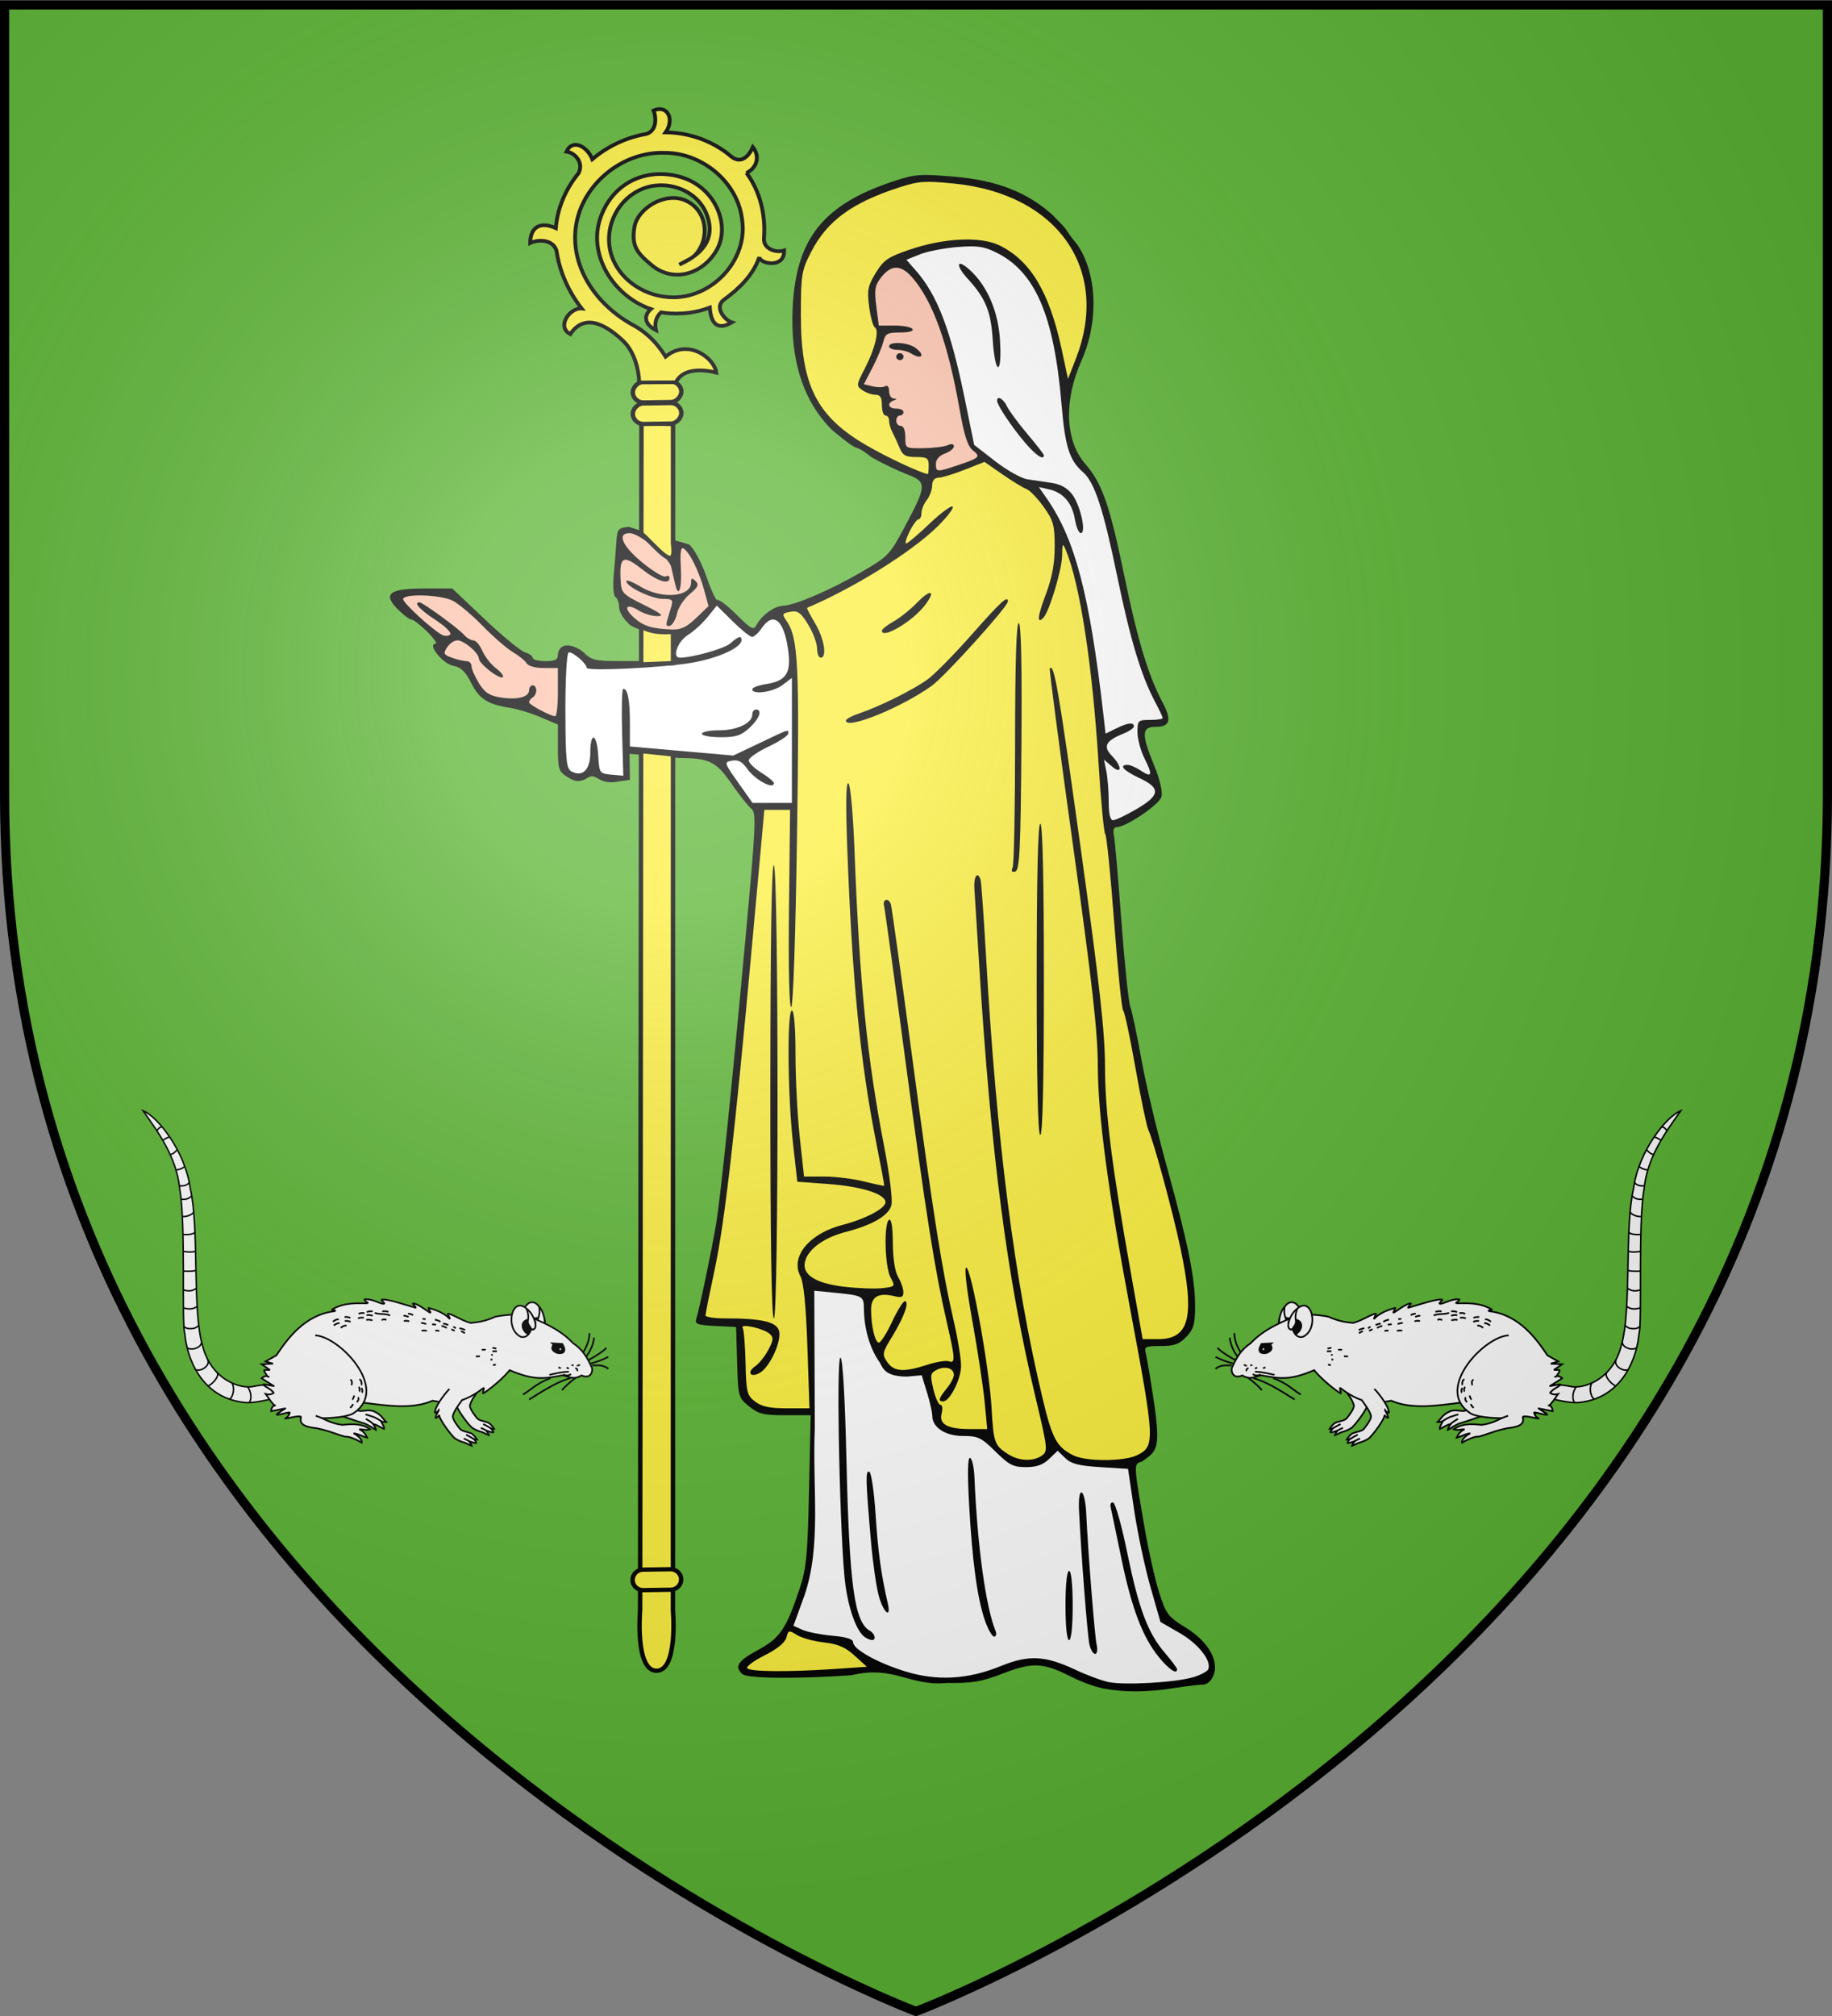 <svg xmlns="http://www.w3.org/2000/svg" xmlns:xlink="http://www.w3.org/1999/xlink" width="600" height="660" viewBox="-300 -300 600 660"><rect x="-300" y="-300" width="600" height="660" fill="#808080" stroke="none"/><defs><linearGradient id="d"><stop offset="0" style="stop-color:white;stop-opacity:.314"/><stop offset=".19" style="stop-color:white;stop-opacity:.251"/><stop offset=".6" style="stop-color:#6b6b6b;stop-opacity:.125"/><stop offset="1" style="stop-color:black;stop-opacity:.125"/></linearGradient><linearGradient id="c"><stop offset="0" style="stop-color:#fd0000;stop-opacity:1"/><stop offset=".5" style="stop-color:#e77275;stop-opacity:.659"/><stop offset="1" style="stop-color:black;stop-opacity:.323"/></linearGradient><linearGradient id="a"><stop offset="0" style="stop-color:#fd0000;stop-opacity:1"/><stop offset=".5" style="stop-color:#e77275;stop-opacity:.659"/><stop offset="1" style="stop-color:black;stop-opacity:.323"/></linearGradient><linearGradient id="b"><stop offset="0" style="stop-color:white;stop-opacity:.314"/><stop offset=".19" style="stop-color:white;stop-opacity:.251"/><stop offset=".6" style="stop-color:#6b6b6b;stop-opacity:.125"/><stop offset="1" style="stop-color:black;stop-opacity:.125"/></linearGradient><linearGradient id="h"><stop offset="0" style="stop-color:white;stop-opacity:.314"/><stop offset=".19" style="stop-color:white;stop-opacity:.251"/><stop offset=".6" style="stop-color:#6b6b6b;stop-opacity:.125"/><stop offset="1" style="stop-color:black;stop-opacity:.125"/></linearGradient><linearGradient id="g"><stop offset="0" style="stop-color:#fd0000;stop-opacity:1"/><stop offset=".5" style="stop-color:#e77275;stop-opacity:.659"/><stop offset="1" style="stop-color:black;stop-opacity:.323"/></linearGradient><linearGradient id="e"><stop offset="0" style="stop-color:#fd0000;stop-opacity:1"/><stop offset=".5" style="stop-color:#e77275;stop-opacity:.659"/><stop offset="1" style="stop-color:black;stop-opacity:.323"/></linearGradient><linearGradient id="f"><stop offset="0" style="stop-color:white;stop-opacity:.314"/><stop offset=".19" style="stop-color:white;stop-opacity:.251"/><stop offset=".6" style="stop-color:#6b6b6b;stop-opacity:.125"/><stop offset="1" style="stop-color:black;stop-opacity:.125"/></linearGradient><radialGradient id="j" cx="-80" cy="-80" r="405" gradientUnits="userSpaceOnUse"><stop offset="0" style="stop-color:#fff;stop-opacity:.31"/><stop offset=".19" style="stop-color:#fff;stop-opacity:.25"/><stop offset=".6" style="stop-color:#6b6b6b;stop-opacity:.125"/><stop offset="1" style="stop-color:#000;stop-opacity:.125"/></radialGradient><path id="i" d="M-298.5-298.5h597V-40C298.5 246.2 0 358.39 0 358.39S-298.5 246.2-298.5-40z"/></defs><g style="display:inline"><use xlink:href="#i" width="600" height="660" style="fill:#5bb533;fill-opacity:1"/></g><g style="display:inline"><path d="M-1835.339-300.5h600v600h-600z" style="fill:none;stroke:#313131;stroke-width:1px;stroke-linecap:butt;stroke-linejoin:miter;stroke-opacity:1"/><path d="M-1835.339-300.5h600v660h-600z" style="fill:none;stroke:#313131;stroke-width:1px;stroke-linecap:butt;stroke-linejoin:miter;stroke-opacity:1"/><g style="display:inline"><path d="m1975.429 355.524-3.343.507c-3.725.276-3.601-2.418-5.883-.676-1.477.673-2.225.584-3.806-.452-1.8-1.18-1.968-1.718-1.968-6.325v-5.035l-3.563-1.583c-1.96-.87-4.858-1.793-6.442-2.05-4.658-.756-6.377-1.906-8.068-5.4-1.21-2.498-2.127-3.401-3.794-3.735-2.153-.43-5.441-4.739-3.616-4.739.443 0-.342-1.181-1.744-2.625-1.403-1.444-2.874-2.625-3.271-2.625-.397 0-1.68-1-2.851-2.223-3.224-3.364-1.796-4.527 5.56-4.527h5.778l6.756 6.66c3.716 3.663 7.487 6.892 8.38 7.176.894.283 1.625.83 1.625 1.215 0 .384 1.181.7 2.625.7 2.125 0 2.625-.287 2.625-1.5.488-3.214 4.04-1.685 5.444-.3 1.414 1.492 2.424 1.775 6.368 1.786l4.688.013 5.48-.349-.47-4.897c-.355-.28-6.275-1.834-6.885-3.004-1.032-.969-1.875-2.526-1.875-3.461s-.336-1.908-.746-2.161c-.426-.263-.589-2.292-.38-4.732.202-2.349.453-5.62.559-7.27.178-2.79.363-3.017 2.63-3.236 8.575 2.995 7.494 2.171 12.536 3.833 1.063.95 2.61 3.956 3.64 7.073.986 2.982 1.998 5.216 2.249 4.965.251-.25 2.028 1.161 3.949 3.138 3.209 3.301 3.554 3.477 4.25 2.16 1.096-2.074 3.703-4.02 5.438-4.06 2.403-.056 9.839-3.37 16.241-7.241 5.727-3.462 6.031-3.792 9.202-9.982 4.575-8.933 4.6-9.627.407-11.282-1.87-.738-5.185-2.394-7.366-3.68-4.66-3.805-1.15.2-8.14-5.826-6.14-6.287-8.902-15.275-8.292-26.98.76-14.613 6.418-21.975 20.707-26.944 4.716-1.64 5.678-1.724 12.743-1.11 8.956.778 15.22 3.28 20.58 8.221 4.57 4.81 1.656 1.973 5.31 6.61 4.118 6.41 4.437 16.622.785 25.157-3.698 8.646-3.378 17.28.826 22.312 3.515 4.206 5.084 8.9 8.161 24.411 2.729 13.754 4.971 21.474 7.91 27.234 1.995 3.91 1.61 5.35-1.425 5.35-2.92 0-2.976 1.548-.303 8.362 1.185 3.02 1.795 5.723 1.53 6.78-.428 1.705-7.376 6.609-9.364 6.609-.555 0-.775.663-.558 1.687.197.928.899 9.281 1.559 18.563.66 9.281 1.505 17.718 1.877 18.75.372 1.031 1.398 6.093 2.28 11.25.88 5.156 3.254 15.59 5.273 23.186 4.484 16.87 5.932 24.293 5.932 30.412 0 3.931-.295 5.001-1.84 6.667-1.48 1.599-2.518 1.985-5.33 1.985-3.244 0-3.463.12-3.08 1.687.228.928.963 5.463 1.634 10.077 1.526 10.75.648 10.966-2.394 13.246-1.849.63-1.869.096.552 14.74.784 4.743 2.123 10.903 2.977 13.687 1.435 4.68 1.847 5.25 5.475 7.572 4.71 3.012 7.055 7.2 5.833 10.412-.435 1.146-1.328 1.985-2.104 1.977-.741-.008-3.542.342-6.223.778-5.568.906-10.287.925-14.646.06-1.662-.33-4.648-1.466-6.637-2.523-5.815-3.093-8.073-3.211-14.193-.746-4.533 1.827-6.335 2.146-11.752 2.081-7.826.781-10.904-3.899-19.828-1.681-11.64.84-21.807.72-22.795-.267-1.658-1.658-.927-2.822 3.255-5.182 4.6-2.596 5.864-4.509 8.624-13.043 1.49-4.606 1.74-7.25 2.042-21.563l.345-16.312h-5.275c-4.566 0-5.582-.258-7.557-1.92-2.235-1.88-2.286-2.078-2.495-9.563l-.214-7.642-4.35-.226c-3.695-.192-4.291-.418-3.953-1.5.625-2.003 3.342-15.529 4.146-20.643.947-6.023 3.113-27.947 6.109-61.839 2.146-24.27 2.282-27.306 1.263-28.125-.629-.504-2.518-2.98-4.198-5.5-3.18-4.77-4.627-5.51-10.83-5.534l-10.386-.908z" style="fill:#000;stroke-width:.75" transform="matrix(1.572 0 0 1.51 -3199.075 -581.54)"/><path d="M2092.694 550.114c1.59-.474 3.049-1.274 3.242-1.778.707-1.842-2.101-5.522-5.986-7.846l-3.986-2.384-2.109-7.7c-1.16-4.234-2.68-11.703-3.377-16.597l-1.268-8.898-5.748-.375c-4.531-.296-6.083-.711-7.332-1.962l-1.584-1.587-1.775 1.774c-1.286 1.287-2.617 1.775-4.837 1.775-2.643 0-3.51-.462-6.342-3.375-2.948-3.033-3.628-3.375-6.722-3.375-3.724 0-6.442-1.841-6.442-4.364 0-.75-.497-3.038-1.104-5.084l-1.105-3.72-3.058.29c-4.442-.03-4.914-1.596-5.706-3.097-2.188-3.207-3.213-7.589-3.277-11.48 0-2.896-.167-2.994-6.105-3.604l-4.23-.435.105 29.81c-.523 13.12 1.43 25.437-2.174 36.323l-2.279 6.514 1.904.878c1.048.483 3.845 1.058 6.217 1.278 2.918.27 4.312.726 4.312 1.41 0 1.51 4.962 4.405 10.786 6.294 6.641 2.155 13.073 1.795 19.942-1.115 5.858-2.482 9.255-2.312 15.574.781 2.378 1.164 5.505 2.37 6.948 2.679 3.328.712 13.725.101 17.516-1.03z" style="fill:#fff;stroke-width:.75" transform="matrix(1.572 0 0 1.51 -3199.075 -581.54)"/><path d="M2085.7 545.813c-3.422-4.32-5.74-10.645-7.892-21.539-1.045-5.287-2.037-10.223-2.205-10.969-.173-.762.057-1.234.523-1.078.456.152 1.764 5.011 2.905 10.798 2.413 12.237 4.28 17.424 7.835 21.761 1.41 1.72 2.562 3.324 2.562 3.564 0 1.223-1.627.116-3.728-2.537zM2071.164 542.973c-.412-1.93-1.704-19.225-2.158-28.876-.123-2.627.09-4.217.547-4.066.413.136.834 2.077.936 4.314.403 8.82 1.76 26.678 2.175 28.628.249 1.168.114 2.063-.31 2.063-.413 0-.948-.928-1.19-2.063zM2024.47 541.462c-1.702-1.126-3.322-5.534-4.12-11.208-1.137-8.096-2.02-49.794-1.047-49.47.462.153.937 8.584 1.235 21.938.614 27.48 1.647 35.382 4.875 37.289 1.08.638 1.394 2.033.453 2.013-.31-.006-.937-.26-1.395-.562zM2066.178 534.536c0-4.5.3-7.5.75-7.5s.75 3 .75 7.5-.3 7.5-.75 7.5-.75-3-.75-7.5zM2049.374 537.723c-1.58-4.792-2.624-12.807-3.28-25.169-.36-6.77-.288-10.185.207-10.022.414.135.827 2.076.917 4.313.594 14.657 2.338 27.908 4.362 33.128.282.728.166 1.313-.261 1.313-.424 0-1.299-1.603-1.945-3.563zM2027.29 532.485c-.522-1.953-1.258-7.269-1.635-11.812-1.122-13.53-1.166-15.409-.357-15.141.415.137 1.005 4.272 1.31 9.19.502 8.068 1.185 13.264 2.532 19.251.802 3.57-.854 2.237-1.85-1.488z" style="fill:#000;stroke-width:.75" transform="matrix(1.572 0 0 1.51 -3199.075 -581.54)"/><path d="m2018.002 548.303 6.804-.483-2.557-2.412c-1.95-1.838-3.473-2.52-6.409-2.868-2.118-.25-4.645-.976-5.615-1.612-1.663-1.089-1.79-1.057-2.193.553-.276 1.1-1.883 2.47-4.507 3.844-2.243 1.174-3.893 2.433-3.668 2.798.482.78 8.564.86 18.145.18zM2061.247 502.045c1.294-.946 1.235-1.514-1.296-12.562-5.974-26.076-9.313-52.765-11.768-94.072-.442-7.425-.885-14.766-.986-16.313-.173-2.649.709-3.92 1.299-1.875.149.516.66 8.025 1.137 16.688 2.199 39.974 5.906 70.133 11.754 95.625 2.037 8.877 2.953 10.648 6.44 12.452 2.657 1.374 10.6 1.346 13.293-.047 3.747-1.938 3.698-3.018-1.437-31.53-4.62-25.652-6.752-42.301-6.77-52.87-.014-7.294-1.158-17.888-5.145-47.63-2.82-21.038-5.007-38.39-4.859-38.563.914-1.06 1.84 4.547 6.41 38.783 3.964 29.693 5.08 40.113 5.093 47.532.017 9.989 1.397 21.416 5.44 45.06l2.404 14.063h3.211c6.57 0 7.704-4.81 4.66-19.757-1.637-8.05-5.564-23.09-6.687-25.618-.367-.825-1.58-6.9-2.697-13.5s-2.263-12.169-2.547-12.375c-.283-.206-1.127-8.813-1.875-19.125-.747-10.313-1.584-18.919-1.86-19.125-.274-.206-.914-7.294-1.421-15.75-1.252-20.853-3.86-38.488-6.766-45.75-.69-1.724-.754-1.63-.798 1.167-.047 3.03-2.667 12.076-3.883 13.408-1.426 1.561-1.246-.275.495-5.074 1.298-3.575 1.84-6.622 1.84-10.338 0-4.662-.266-5.656-2.32-8.641-1.277-1.856-2.88-3.58-3.563-3.834-.683-.254-2.93-1.68-4.992-3.172l-3.75-2.711-4.125 1.7c-2.268.934-4.715 1.71-5.437 1.722-.847.015-1.321.621-1.336 1.71-.013.928-.52 2.343-1.125 3.144-.606.8-1.102 2.066-1.102 2.812s-.275 1.357-.61 1.357c-.337 0-1.175 1.181-1.864 2.625-.688 1.444-1.013 2.625-.723 2.625.291 0 2.47-1.922 4.844-4.27 2.373-2.348 4.556-4.028 4.851-3.733.295.296-1.13 2.245-3.168 4.331-5.39 5.52-17.41 13.316-27.16 17.616-.112.05.643 1.574 1.679 3.386 1.9 3.325 2.536 7.42 1.151 7.42-.412 0-.75-.899-.75-1.997s-.831-3.416-1.848-5.15c-1.545-2.637-2.155-3.097-3.715-2.799-1.736.332-1.79.472-.784 2.008 2.438 3.72 2.696 9.284 2.165 46.75-.306 21.608-.81 36.938-1.213 36.938-.41 0-.597-8.696-.46-21.376l.23-21.375h-5.36l-2.441 27.938c-3.706 42.423-5.812 61.507-7.913 71.728-1.051 5.11-1.91 9.582-1.91 9.938 0 .356 1.809.647 4.02.647 7.712 0 10.816.748 11.313 2.725.556 2.217-1.904 7.8-3.996 9.072-1.957 1.189-2.831-.114-.962-1.433.77-.544 1.988-2.128 2.705-3.52 1.088-2.11 1.137-2.69.3-3.487-1.228-1.168-6.264-2.335-5.627-1.303.243.392.51 3.823.594 7.624.14 6.363.3 7.025 2.004 8.366 1.388 1.092 3.034 1.456 6.584 1.456h4.733l-.437-13.313c-.298-9.058-.769-13.968-1.474-15.365-2.114-4.189 1.858-9.218 8.745-11.073 4.806-1.294 8.997-3.59 8.997-4.928 0-1.787-4.937-3.421-11.96-3.957l-6.406-.49-.893-8.25c-1.12-10.35-1.274-28.874-.24-28.874.46 0 .75 3.66.75 9.479 0 5.213.4 13.313.888 18l.888 8.52h4.198c2.31 0 6.044.48 8.298 1.064 2.255.585 4.15 1.007 4.21.938.062-.07-.666-4.176-1.615-9.126-3.375-17.603-5.048-35.216-6.082-64.055-.348-9.71-.27-14.4.233-14.088.432.267.978 6.496 1.276 14.555 1.075 29.152 2.604 44.989 6.216 64.4 1.122 6.03 1.75 11.415 1.465 12.553-.553 2.205-3.955 4.273-9.473 5.76-4.223 1.136-7.391 3.36-8.338 5.85-1.201 3.159 1.567 5.254 7.977 6.038 2.878.351 6.462.488 7.964.303 2.692-.331 2.716-.364 1.692-2.326-1.196-2.293-1.423-11.795-.298-12.49.473-.293.76 1.56.777 5.018.016 3.331.447 6.217 1.098 7.357.59 1.031 1.084 2.502 1.099 3.269.022 1.127-.344 1.3-1.912.907-3.265-.82-4.812.115-4.812 2.906 0 3.562.823 7.168 1.636 7.168.384 0 1.607-2.014 2.719-4.475 1.111-2.462 2.31-4.487 2.664-4.5 1.047-.04-.126 3.417-2.56 7.544-2.135 3.622-2.2 3.957-1.097 5.64 1.384 2.114 3.44 2.265 8.307.612 1.91-.648 3.946-.996 4.526-.773 1.393.534 1.342-.521-.4-8.369-2.505-11.284-4.366-23.52-8.642-56.804-2.278-17.738-4.282-32.84-4.452-33.563-.35-1.483.925-1.822 1.413-.375.174.516 2.198 15.62 4.499 33.563 4.308 33.608 6.166 45.843 8.682 57.18.8 3.604 1.454 7.823 1.453 9.374 0 2.865-2.349 7.696-3.737 7.696-1.115 0-.941-.66.74-2.796.824-1.048 1.5-2.378 1.5-2.954 0-1.459-1.85-2.017-3.594-1.084-1.31.701-1.38 1.132-.682 4.183.428 1.87 1.095 3.4 1.483 3.4.388 0 .497.831.242 1.846-.596 2.375 1.211 3.405 5.973 3.405h3.521l-.527-5.813c-.29-3.197-1.446-11.133-2.57-17.637-1.231-7.122-1.732-11.722-1.258-11.567 1.08.354 4.794 21.81 5.258 30.373.411 7.59.61 8.178 3.403 10.055 2.284 1.535 5.246 1.68 7.069.348z" style="fill:#fcef3c;stroke-width:.75" transform="matrix(1.572 0 0 1.51 -3199.075 -581.54)"/><path d="M2004.69 422.598c.01-32.356.265-49.295.738-48.562 1.011 1.564 1.011 98.25 0 98.25-.492 0-.746-17.055-.738-49.688zM2060.178 398.786c0-22 .261-33.75.75-33.75.49 0 .75 11.75.75 33.75s-.26 33.75-.75 33.75c-.489 0-.75-11.75-.75-33.75zM2055.184 374.452c.272-.709.494-12.905.494-27.103 0-16.923.262-25.813.76-25.813.502 0 .693 9.064.562 26.75-.163 22.22-.376 26.81-1.254 27.102-.742.248-.91-.03-.562-.936zM2020.428 342.686c0-.33 1.266-1.042 2.813-1.583 4.247-1.486 11.326-5.156 14.252-7.387 1.432-1.093 5.486-5.377 9.008-9.52 6.288-7.398 7.677-8.727 7.677-7.342 0 1.117-13.043 16.158-15.83 18.254-6.285 4.73-17.92 9.65-17.92 7.578zM2027.928 323.198c0-.324 1.097-1.23 2.438-2.012 1.34-.783 3.53-2.604 4.865-4.047 2.883-3.117 4.056-2.703 1.632.575-2.585 3.496-8.935 7.393-8.935 5.484z" style="fill:#000;stroke-width:.75" transform="matrix(1.572 0 0 1.51 -3199.075 -581.54)"/><path d="M2080.954 361.877c4.99-3.023 5.125-4.552.6-6.75-3.29-1.599-4.348-2.841-2.418-2.841.527 0 1.73.54 2.674 1.201 2.388 1.673 2.598 1.056.863-2.535-.822-1.701-1.495-4.291-1.495-5.755 0-2.541.119-2.661 2.625-2.661 1.444 0 2.625-.182 2.625-.405 0-.223-.721-1.82-1.603-3.548-2.886-5.656-5.143-13.452-7.857-27.132-2.914-14.687-4.731-20.451-7.132-22.624-2.84-2.57-3.737-5.518-4.484-14.748-1.564-19.308-5.479-28.74-13.662-32.915-2.548-1.3-3.935-1.497-8.069-1.15-2.745.23-6.251.944-7.79 1.587l-2.799 1.17 1.99 2.364c4.474 5.317 7.23 12.83 10.145 27.65l1.991 10.126 4.401 3.555c2.42 1.955 5.435 3.711 6.698 3.902 1.263.191 3.548.545 5.078.786 1.886.297 3.266 1.118 4.286 2.551 1.69 2.373 2.94 8.33 1.75 8.33-.413 0-.96-1.309-1.216-2.91-.575-3.594-2.414-5.862-5.313-6.55l-2.211-.526 1.702 2.556c5.857 8.797 8.878 20.807 11.726 46.61l.475 4.305 2.16-1.117c2.447-1.266 3.734-1.424 3.734-.458 0 .362-1 1.074-2.225 1.58-3.628 1.503-4.262 2.77-2.385 4.769 2.18 2.32 2.176 4.225 0 2.296l-1.614-1.43.49 2.532c.269 1.392.489 4.345.489 6.563 0 2.638.311 4.03.9 4.03.496 0 2.69-1.083 4.876-2.408z" style="fill:#fff;stroke-width:.75" transform="matrix(1.572 0 0 1.51 -3199.075 -581.54)"/><path d="M2057.689 282.348c-2.765-3.402-5.753-8.073-5.758-9-.01-1.225 1.302-.463 2.06 1.202.442.97 2.353 3.665 4.246 5.99 1.893 2.323 3.441 4.398 3.441 4.61 0 1.199-1.72-.01-3.99-2.802zM2051.026 260.223c-.371-6.261-1.466-9.061-5.211-13.327-2.635-3.001-2.331-4.509.393-1.95 3.656 3.435 5.963 8.996 6.325 15.249.21 3.62.053 5.84-.412 5.84-.412 0-.905-2.615-1.095-5.812z" style="fill:#000;stroke-width:.75" transform="matrix(1.572 0 0 1.51 -3199.075 -581.54)"/><path d="M2009.178 346.981v-13.554l-1.976 1.554c-1.958 1.54-6.274 2.16-6.274.9 0-.36 1.267-.856 2.816-1.104 4.291-.686 5.334-2.382 4.634-7.536-.871-6.425-3.088-8.27-5.506-4.58-.675 1.031-1.57 1.875-1.989 1.875-.418 0-2.244-1.526-4.057-3.392l-3.296-3.391-1.893 2.454c-1.04 1.35-2.919 3.129-4.173 3.954-2.101 1.382-3.291 4.875-1.66 4.875 2.664 0 9.33-1.955 10.554-3.096 1.672-1.557 2.32-1.754 2.32-.705 0 1.61-4.755 3.878-10.244 4.888-5.908 1.086-22.008 1.903-22.006 1.117 0-.955-3.142-3.705-3.782-3.31-.38.236-.676 5.977-.656 12.758.032 10.677.204 12.422 1.281 13.025 2.303 1.289 3.907-.385 3.907-4.079 0-4.688 1.373-4.198 1.649.59.222 3.86.275 3.941 2.726 4.176l2.5.24-.25-9.428c-.137-5.186-.033-9.428.233-9.427.937.002 1.392 2.433 1.392 7.44v5.066l10.772.985 10.772.986 5.147-2.55c6.668-3.305 6.31-3.178 6.31-2.23 0 .45-1.857 1.73-4.126 2.843-2.268 1.113-4.125 2.456-4.125 2.985 0 .53 1.178 1.725 2.616 2.656 1.439.932 2.62 1.948 2.625 2.257.025 1.524-3.938-.691-5.563-3.109-1.026-1.526-1.858-1.99-3.134-1.746-1.715.328-1.698.39 1.262 4.75l3 4.418h8.194z" style="fill:#fff;stroke-width:.75" transform="matrix(1.572 0 0 1.51 -3199.075 -581.54)"/><path d="M1990.428 345.536c0-.413 1.613-.75 3.583-.75 3.764 0 6.917-1.558 6.917-3.418 0-.595.338-1.082.75-1.082 1.418 0 .748 1.972-1.353 3.984-1.731 1.659-2.793 2.016-6 2.016-2.143 0-3.897-.338-3.897-.75z" style="fill:#000;stroke-width:.75" transform="matrix(1.572 0 0 1.51 -3199.075 -581.54)"/><path d="M1960.428 336.536v-5.25h-2.962c-1.728 0-3.213-.431-3.563-1.034-.33-.57-1.628-1.666-2.886-2.438-1.257-.772-4.107-3.351-6.332-5.733-2.225-2.381-5.045-4.828-6.266-5.437-2.599-1.297-10.24-1.513-10.24-.29 0 .81 5.901 6.462 8.037 7.697.616.356 1.397.35 1.76-.013.37-.37-.958-1.752-3.072-3.195-3.247-2.215-4.634-3.807-3.319-3.807.66 0 8.129 5.661 9.249 7.01.565.682 1.452 1.24 1.97 1.24s1.366 1.024 1.885 2.275c.518 1.252 1.792 2.944 2.83 3.76 1.039.818 1.685 1.69 1.436 1.938-.61.61-4.933-2.863-4.985-4.006-.06-1.289-3.1-3.967-4.503-3.967-.648 0-1.603.68-2.123 1.513-.837 1.341-.725 1.597.994 2.25 1.066.405 2.422.737 3.014.737.592 0 1.076.487 1.076 1.082 0 .595.693 2.256 1.54 3.69 1.205 2.043 2.174 2.717 4.468 3.104 3.48.588 5.992-.062 5.992-1.552 0-.59.338-1.074.75-1.074.413 0 .75.486.75 1.08 0 .595-.337 1.29-.75 1.545-.412.255-.75.72-.75 1.033 0 .548 4.283 2.945 5.438 3.044.31.026.562-2.315.562-5.202zM1989.22 320.445l2.59-2.591-.949-3.597c-1.072-4.064-3.015-8.124-4.252-8.889-.58-.359-.75.843-.568 4.016.272 4.723-.489 7.014-1.201 3.615-.226-1.08-.593-2.723-.814-3.65-.498-2.088-6.678-7.313-8.649-7.313-2.714 0-1.558 2.79 2.645 6.38 2.25 1.924 4.445 3.28 4.875 3.014.43-.265.781-.125.781.312 0 1.584-2.543.734-5.81-1.942-3.816-3.128-4.634-2.702-4.379 2.281.153 2.973.32 3.164 4.864 5.517 3.734 1.934 4.3 2.438 2.74 2.438-1.082 0-2.81-.552-3.84-1.227-2.607-1.708-3.285-.598-.955 1.562 1.97 1.828 3.689 2.384 7.918 2.563 1.83.077 3.038-.524 5.003-2.49z" style="fill:#fec3ac;stroke-width:.75" transform="matrix(1.572 0 0 1.51 -3199.075 -581.54)"/><path d="M1983.165 321.062c.217-.77.613-2.16.88-3.089.426-1.483.212-1.687-1.773-1.687-2.355 0-7.594-2.645-7.594-3.834 0-.377 1.344.163 2.985 1.2 4.4 2.776 10.515 2.243 10.515-.918 0-1.006.182-1.064.938-.296.752.764.51 1.323-1.231 2.83-1.193 1.033-2.383 2.925-2.644 4.204-.262 1.28-.925 2.476-1.473 2.659-.671.224-.868-.126-.603-1.069z" style="fill:#000;stroke-width:.75" transform="matrix(1.572 0 0 1.51 -3199.075 -581.54)"/><path d="M2037.678 287.41c0-1.644-.324-1.874-2.64-1.874-2.184 0-2.783-.357-3.456-2.063-.448-1.134-1.116-2.648-1.484-3.365-.368-.716-.67-1.813-.67-2.437 0-.624-.337-1.135-.75-1.135-.412 0-.75-1.013-.75-2.25 0-1.67-.349-2.25-1.356-2.25-.746 0-1.965-.445-2.707-.988-1.288-.941-1.265-1.16.497-4.687 2.12-4.243 3.077-8.326 2.094-8.933-.37-.229-.903-2.257-1.184-4.508-.445-3.56-.266-4.508 1.377-7.3 1.642-2.79 2.554-3.445 6.987-5.02 7.261-2.577 14.852-2.952 18.817-.93 6.463 3.298 10.384 10.14 12.943 22.587l1.305 6.347 1.655-4.422c7.213-19.279-3.776-35.696-25.39-37.932-6.102-.631-7.355-.539-11.454.842-9.875 3.326-15.038 7.282-18.374 14.073-1.942 3.955-2.085 4.887-2.085 13.62 0 15.195 3.272 21.942 13.697 28.242 4.22 2.55 10.924 5.822 12.74 6.218.104.022.188-.803.188-1.834z" style="fill:#fcef3c;stroke-width:.75" transform="matrix(1.572 0 0 1.51 -3199.075 -581.54)"/><path d="M2043.64 287.352c4.68-1.63 4.93-1.878 3.26-3.236-1.1-.895-1.823-3.231-2.81-9.08-2.391-14.157-5.58-23.364-9.85-28.44-2.38-2.828-4.385-2.81-6.519.058-1.247 1.678-1.4 2.66-.959 6.188l.524 4.194h3.277c1.802 0 3.485.337 3.74.75.28.452-.737.75-2.566.75-2.685 0-3.087.235-3.527 2.062-.273 1.135-1.294 3.659-2.269 5.61l-1.772 3.547 1.837.46c1.01.254 2.194.242 2.63-.028.459-.283.792.16.792 1.054 0 .85.422 1.571.938 1.604.75.047.75.135 0 .437-1.47.594-1.098 1.754.562 1.754.825 0 1.5.337 1.5.75 0 .412-.337.75-.75.75-.412 0-.75.506-.75 1.125s.425 1.125.945 1.125c.567 0 .942.973.938 2.437-.01 2.431 0 2.438 3.742 2.4 2.063-.02 4.341-.309 5.063-.642.834-.385 1.312-.296 1.312.243 0 .467-.843 1.17-1.875 1.562-1.148.436-1.875 1.302-1.875 2.231 0 1.813.18 1.826 4.461.335z" style="fill:#fec3ac;stroke-width:.75" transform="matrix(1.572 0 0 1.51 -3199.075 -581.54)"/><path d="M2030.928 263.786c0-.413.338-.75.75-.75.413 0 .75.337.75.75 0 .412-.337.75-.75.75a.752.752 0 0 1-.75-.75zM2033.928 263.036c-.618-.4-1.884-.732-2.812-.739-.928-.006-1.688-.349-1.688-.761 0-1.087 3.897-.876 5.438.294 2.21 1.677 1.401 2.717-.938 1.206z" style="fill:#000;stroke-width:.75" transform="matrix(1.572 0 0 1.51 -3199.075 -581.54)"/><g transform="matrix(-.595 0 0 .571 123.096 -328.596)"><path d="m340.62 361.732-.007-68.54 17.395-.412.068 63.187c-8.142 7.542-19.926 23.895-17.456 5.765zm17.512 47.62.024 21.685-17.53-.761-.002-17.903c6.279.469 12.319.143 17.508-3.02zm.077 71.365.528 492.57s2.923 34.704-9.03 34.704-9.03-34.703-9.03-34.703l-.046-490.65z" style="fill:#fcef3c;fill-opacity:1;fill-rule:evenodd;stroke:#000;stroke-width:2.453;stroke-linecap:butt;stroke-linejoin:miter;stroke-miterlimit:4;stroke-opacity:1;stroke-dasharray:none"/><rect width="26.724" height="11.757" x="339.86" y="275.674" rx="5.879" ry="5.879" style="fill:#fcef3c;fill-opacity:1;stroke:#000;stroke-width:2.453;stroke-linecap:round;stroke-linejoin:round;stroke-miterlimit:4;stroke-opacity:1;stroke-dasharray:none" transform="rotate(.914) skewX(.147)"/><rect width="26.724" height="11.757" x="339.695" y="263.349" rx="5.879" ry="5.879" style="fill:#fcef3c;fill-opacity:1;stroke:#000;stroke-width:2.453;stroke-linecap:round;stroke-linejoin:round;stroke-miterlimit:4;stroke-opacity:1;stroke-dasharray:none" transform="rotate(.914) skewX(.147)"/><g style="fill:#fcef3c"><path d="M-152.227 364.335c-15.004 2.796-28.362 11.735-38.14 23.46-4.633 5.558-12.537 1.606-14.824-3.065-8.694 8.335 4.63 16.95 8.302 14.138-5.434 11.04-5.303 23.764-3.383 35.771 1.267 7.929-9.65 9.593-14.086 7.38 2.813 10.888 9.703 9.3 16.98 2.67 5.35 11.853 14.392 19.938 20.23 23.794.059 5.36-2.7 8.452-5.91 10.716 7.756 2.31 12.426-1.275 12.055-7.82 23.114 10.392 54.815 2.083 65.703-22.427 10.888-24.51-1.271-46.243-20.944-54.755-19.674-8.512-43.122 2.459-47.861 20.23-4.74 17.77 4.956 34.577 22.595 35.624 13.07.776 18.574-.287 25.788-10.501 7.214-10.215 2.373-30.847-11.602-35.343-13.974-4.495-27.893 6.826-29.075 20.811-.336 3.97 1.071 6.65 2.785 12.64-7.294-18.943-2.117-30.37 11.394-36.4 15.752-7.032 34.937 1.843 40.938 17.764 6.658 17.662-2.865 38.335-20.079 45.623-18.76 7.941-41.668-.232-51.585-17.824-10.7-18.98-6.109-44.863 11.134-58.205 18.719-15.67 48.674-14.774 66.347 2.123 20.234 18.044 23.156 50.926 7.734 73.138-15.675 22.577-45.62 29.85-72.635 22.919-14.231-3.651-26.61.082-29.362.794-1.537-18.623-22.896-20.968-30.592-14.77 7.258 4.09 17.51 12.237 14.08 22.422 4.936 4.82 13.235 12.722 16.781 16.258 6.062-6.04 16.546-12.533 26.12-12.72 12.933-.254 31.411 2.17 27.739 20.06 10.207 2.672 12.336-12.774 6.609-17.232 13.852-2.265 27.237-7.85 38.281-16.562 7.446-3.861 13.815 3.36 15.51 8.032 7.618-8.092 4.948-14.994-4.892-18.414 8.434-10.173 13.51-22.97 14.82-36.087 2.31-7.504 11.111-8.353 15.527-5.062 3.263-9.166-7.445-11.577-15.402-7.782-1.02-12.846-5.577-25.411-13.157-35.844-3.658-6.962 4.263-12.856 7.501-14.444-3.788-9.012-13.898-4.915-15.626 5.194-11.083-10.467-25.982-16.799-41.218-17.406-8.346-.579-7.864-8.087-5.65-14.004-7.919 1.246-11.368 8.424-8.93 15.106z" style="fill:#fcef3c;fill-opacity:1;fill-rule:evenodd;stroke:#000;stroke-width:2.453;stroke-linecap:butt;stroke-linejoin:miter;stroke-miterlimit:4;stroke-opacity:1;stroke-dasharray:none" transform="matrix(.622 -.599 .601 .624 175.904 -169.298)"/></g><path d="M354.797 944.214h14.965a5.866 5.866 0 0 1 5.88 5.878 5.866 5.866 0 0 1-5.88 5.879h-14.965a5.866 5.866 0 0 1-5.879-5.879 5.866 5.866 0 0 1 5.88-5.878z" style="fill:#fcef3c;fill-opacity:1;stroke:#000;stroke-width:2.453;stroke-linecap:round;stroke-linejoin:round;stroke-miterlimit:4;stroke-opacity:1;stroke-dasharray:none" transform="rotate(.914) skewX(.147)"/></g></g><g style="fill:#fff;stroke:#000;stroke-width:2.344;stroke-miterlimit:4;stroke-opacity:1;stroke-dasharray:none"><path d="M1191.646 20.155c4.353 8.52 8.535 17.487 14.255 22.432 4.315 2.137 13.581.389 20.366-.845 6.062-2.758 5.746-5.363 13.088-11.544 4.143-1.889 7.414-2.273 10.675-2.64-1.287 3.328-2.46 2.862-3.678 3.842 2.673-.652 5.41-1.415 7.21-.559-1.871 3.401-4.404 4.95-6.61 7.416 2.225-.28 4.35-.683 7.168-.206-1.463 1.62-3.165 2.38-7.48 5.885-6.408 7.082-12.862 10.915-15.073 10.854-2.237 1.277-30.944 6.75-35.68 3.46 1.656 3.112 2.015 5.159 1.29 6.316-2.308-.673-5.047-5.369-7.667-8.96.617.075 2.246 7.235.291 6.463-9.567-6.015-20.039-33.267-19.422-32.875" style="fill:#fff;fill-rule:evenodd;stroke:#000;stroke-width:2.344;stroke-linecap:butt;stroke-linejoin:miter;stroke-miterlimit:4;stroke-opacity:1;stroke-dasharray:none" transform="matrix(.109 .211 -.211 .109 -268.573 -98.931)"/><path d="M1247.326 38.123c-3.123 1.765-5.196 3.448-7.135 5.12M1246.979 31.386c-4.81 2.745-6.995 4.467-9.987 6.561" style="fill:#fff;fill-rule:evenodd;stroke:#000;stroke-width:2.344;stroke-linecap:butt;stroke-linejoin:miter;stroke-miterlimit:4;stroke-opacity:1;stroke-dasharray:none" transform="matrix(.109 .211 -.211 .109 -268.573 -98.931)"/></g><path d="M817.573 790.88c13.09-15.36-5.154-28.445-3.217-35.318-21.473-35.232-48.883 23.996-22.423 43.662 1.322.29 11.144 6.527 20.73-9.617 1.345.758 1.429 1.928 4.91 1.272z" style="fill:#fff;fill-rule:evenodd;stroke:#000;stroke-width:3;stroke-linecap:butt;stroke-linejoin:miter;stroke-miterlimit:4;stroke-opacity:1;stroke-dasharray:none" transform="translate(-273.697 -11.43) scale(.185)"/><path d="M810.35 772.238c-13.705-.067-15.232 15.203-5.172 25.213 7.01-6.392 14.008-15.413 5.172-25.213z" style="fill:#000;fill-rule:evenodd;stroke:#000;stroke-width:3;stroke-linecap:butt;stroke-linejoin:miter;stroke-miterlimit:4;stroke-opacity:1;stroke-dasharray:none" transform="translate(-273.697 -11.43) scale(.185)"/><path d="M813.368 790.523c-1.73-5.992-6.25-11.793-2.527-18.158 2.603-7.999 2.5-11.002 1.59-19.083 8.731 6.591 16.034 41.491.937 37.241z" style="fill:#fff;fill-rule:evenodd;stroke:#000;stroke-width:3;stroke-linecap:butt;stroke-linejoin:miter;stroke-miterlimit:4;stroke-opacity:1;stroke-dasharray:none" transform="translate(-273.697 -11.43) scale(.185)"/><path d="M904.285 857.674c-6.167-14.015-15.362-29.82-31.415-40.24-7.558-7.063-22.45-25.769-79.563-47.757-13.643-5.07-38.845-3.32-58.173.434-21.016 9.222-32.191 9.843-44.14 11.14-18.267-5.164-25.553-12.602-39.672-16.443-3.116-.33 5.176 9.843 2.113 8.798-11.921-12.985-32.936-17.596-36.37-18.766-3.435-1.17 5.561 9.267 2 8.106-3.435-1.34-22.654-16.752-29.647-16.022-3.704-1.105 7.536 8.35 3.675 7.35-19.887-5.717-49.556-15.614-57.97-14.34-6.926-.3 7.88 7.343 1.473 7.53-5.837.007-21.603-9.976-33.545-7.775.63 5.11 10.934 6.163 2.914 6.828-16.746.107-37.816-1.743-59.465 10.371-4.547 2.134 8.24 1.167 3.919 3.593-52.758 5.842-83.817 48.879-103.242 78.071L327.9 849.408l13.296 3.93-20.138 1.034 14.718 10.21s-1.638-.295-8.452-.134c-5.95.14 4.862 10.05 3.033 11.376 60.737 22.348 123.949 49.509 171.734 46.676 43.31 5.653 86.776 11.688 121.632-3.66 21.99 4.418 49.276 9.166 89.46-22.09 4.56-2.604-4.268 12.715 1.773 8.218 17.495-11.815 37.014-29.653 45.06-40.112 41.865 17.767 59.706 15.629 93.077 9.102 10.317.916 18.62 9.503 34.263.178 17.03 7.958 21.877-9.368 16.93-16.462z" style="fill:#fff;fill-rule:evenodd;stroke:#000;stroke-width:3;stroke-linecap:butt;stroke-linejoin:miter;stroke-miterlimit:4;stroke-opacity:1;stroke-dasharray:none" transform="translate(-273.697 -11.43) scale(.185)"/><path d="M855.15 833.218c4.534-5.134-.31-10.553-1.94-14.709l-17.639-1.02 2.245 2.056c-5.721 8.323.22 11.326 3.466 13.493 5.232 2.533 9.802 2.38 13.868.18z" style="fill:#000;fill-rule:evenodd;stroke:#000;stroke-width:3;stroke-linecap:butt;stroke-linejoin:miter;stroke-miterlimit:4;stroke-opacity:1;stroke-dasharray:none" transform="translate(-273.697 -11.43) scale(.185)"/><path d="M853.09 825.552c-.338 4.302-.872 4.13-1.37 4.8-4.812 1.396-4.168-1.557-5.236-3.145 1.09-2.182 2.868-3.355 6.605-1.655z" style="fill:#fff;fill-rule:evenodd;stroke:#000;stroke-width:3;stroke-linecap:butt;stroke-linejoin:miter;stroke-miterlimit:4;stroke-opacity:1;stroke-dasharray:none" transform="translate(-273.697 -11.43) scale(.185)"/><path d="M901.402 799.331c-.411 13.964-5.384 24.626-11.482 34.473M909.509 807.305c-1.742 14.716-7.483 24.51-13.82 33.57M930.912 825c-1.01 4.866-31.147 22.644-31.994 22.017M934.706 841.386c-11.687 5.911-21.37 8.889-30.94 11.702M934.842 862.421c-11.114-8.22-19.446-5.557-28.643-6.28" style="fill:none;stroke:#000;stroke-width:3;stroke-linecap:butt;stroke-linejoin:miter;stroke-miterlimit:4;stroke-opacity:1;stroke-dasharray:none" transform="translate(-273.697 -11.43) scale(.185)"/><path d="M876.459 878.754c-10.659 8.211-18.82 15.466-23.83 21.515" style="fill:#fcef3c;fill-rule:evenodd;stroke:#000;stroke-width:3;stroke-linecap:butt;stroke-linejoin:miter;stroke-miterlimit:4;stroke-opacity:1;stroke-dasharray:none" transform="translate(-273.697 -11.43) scale(.185)"/><path d="M867.555 878.839c-26.096 7.676-49.642 23.572-72.945 37.913M832.514 878.933c-23.336 8.547-33.321 19.378-48.628 29.099" style="fill:none;stroke:#000;stroke-width:3;stroke-linecap:butt;stroke-linejoin:miter;stroke-miterlimit:4;stroke-opacity:1;stroke-dasharray:none" transform="translate(-273.697 -11.43) scale(.185)"/><path d="M868.914 872.12c-3.827 1.175-6.288 4.014-14.13.298M879.507 866.411c.514-.478 1.6-3.54-3.196-5.239M884.02 854.723c-1.12 2.28-4.547 2.175-4.674 1.498M873.331 856.629c-1.398-.336-3.153-1.052-2.929.344M864.866 862.18l-3.874-1.992M850.428 860.006c-1.608 2.128-2.665.224-3.896-.403M864.798 868.35c-1.755-2.713-34.177 4.38-34.464 5.036" style="fill:#fcef3c;fill-rule:evenodd;stroke:#000;stroke-width:3;stroke-linecap:butt;stroke-linejoin:miter;stroke-miterlimit:4;stroke-opacity:1;stroke-dasharray:none" transform="translate(-273.697 -11.43) scale(.185)"/><g style="stroke:#000;stroke-width:2.344;stroke-miterlimit:4;stroke-opacity:1;stroke-dasharray:none"><path d="m1175.787 4.023-1.515 2.09M1184.09 4.268l-1.586 3.722M1161.92 15.353l-3.09 4.678M1166.666-9.324l-3.995 3.81M1170.14-7.769l-3.648 5.115M1170.98-.092c-.836.657-1.344 1.731-1.344 1.731M1159.43 3.564c-.698.547-3.2 4.538-3.2 4.538" style="fill:#fcef3c;fill-rule:evenodd;stroke:#000;stroke-width:2.344;stroke-linecap:butt;stroke-linejoin:miter;stroke-miterlimit:4;stroke-opacity:1;stroke-dasharray:none" transform="matrix(.139 .192 -.192 .139 -301.393 -81.215)"/></g><path d="M803.296 792.225c9.482-17.814-11.149-26.671-10.734-33.8-28.545-29.792-42.583 33.944-12.513 47.462 1.353-.002 12.286 3.979 18.177-13.849 1.477.451 1.81 1.576 5.07.187z" style="fill:#fff;fill-rule:evenodd;stroke:#000;stroke-width:3;stroke-linecap:butt;stroke-linejoin:miter;stroke-miterlimit:4;stroke-opacity:1;stroke-dasharray:none" transform="translate(-273.697 -11.43) scale(.185)"/><path d="M792.234 775.572c-13.4 2.881-11.608 18.122.369 25.736 5.472-7.75 10.367-18.064-.369-25.736z" style="fill:#000;fill-rule:evenodd;stroke:#000;stroke-width:3;stroke-linecap:butt;stroke-linejoin:miter;stroke-miterlimit:4;stroke-opacity:1;stroke-dasharray:none" transform="translate(-273.697 -11.43) scale(.185)"/><path d="M799.112 792.782c-2.978-5.48-8.639-10.175-6.371-17.191.823-8.371.077-11.282-2.549-18.979 9.944 4.56 24.578 37.075 8.92 36.17z" style="fill:#fff;fill-rule:evenodd;stroke:#000;stroke-width:3;stroke-linecap:butt;stroke-linejoin:miter;stroke-miterlimit:4;stroke-opacity:1;stroke-dasharray:none" transform="translate(-273.697 -11.43) scale(.185)"/><g style="fill:#fff;stroke:#000;stroke-width:2.344;stroke-miterlimit:4;stroke-opacity:1;stroke-dasharray:none"><path d="M1142.11 108.091c-1.597 11.858 23.846-9.891 25.536-13.344 3.515-6.28 4.204-9.736 9.217-14.242 10.027-6.786 15.363-5.217 22.342-6.856-1.106 2.233-2.828 3.987-5.022 5.375 3.81.849 9.626.062 11.41 2.36-4.583 3.076-11.122 5.459-13.868 9.127 2.332-.07 5.905-.79 8.898.985-6.347 3.143-12.636 5.637-16.899 9.379-20.3 17.393-51.108 40.246-58.084 43.08-4.727 4.658-8.027 1.416-12.04 2.118" style="fill:#fff;fill-rule:evenodd;stroke:#000;stroke-width:2.344;stroke-linecap:butt;stroke-linejoin:miter;stroke-miterlimit:4;stroke-opacity:1;stroke-dasharray:none" transform="matrix(.128 .2 -.2 .128 -312.28 -83.723)"/><path d="M1191.943 90.18c-5.049 1.268-8.004 3.097-11.556 4.766M1194.358 79.045c-8.827 3.224-13.824 8.26-19.424 13.01" style="fill:#fff;fill-rule:evenodd;stroke:#000;stroke-width:2.344;stroke-linecap:butt;stroke-linejoin:miter;stroke-miterlimit:4;stroke-opacity:1;stroke-dasharray:none" transform="matrix(.128 .2 -.2 .128 -312.28 -83.723)"/></g><g style="fill:#fff;stroke:#000;stroke-width:2.344;stroke-miterlimit:4;stroke-opacity:1;stroke-dasharray:none"><path d="M1191.646 20.155c4.353 8.52 8.535 17.487 14.255 22.432 4.315 2.137 13.581.389 20.366-.845 6.062-2.758 5.746-5.363 13.088-11.544 4.143-1.889 7.414-2.273 10.675-2.64-1.287 3.328-2.46 2.862-3.678 3.842 2.673-.652 5.41-1.415 7.21-.559-1.871 3.401-4.404 4.95-6.61 7.416 2.225-.28 4.35-.683 7.168-.206-1.463 1.62-3.165 2.38-7.48 5.885-6.408 7.082-12.862 10.915-15.073 10.854-2.237 1.277-30.944 6.75-35.68 3.46 1.656 3.112 2.015 5.159 1.29 6.316-2.308-.673-5.047-5.369-7.667-8.96.617.075 2.246 7.235.291 6.463-9.567-6.015-20.039-33.267-19.422-32.875" style="fill:#fff;fill-rule:evenodd;stroke:#000;stroke-width:2.344;stroke-linecap:butt;stroke-linejoin:miter;stroke-miterlimit:4;stroke-opacity:1;stroke-dasharray:none" transform="matrix(.109 .211 -.211 .109 -274.18 -95.444)"/><path d="M1247.326 38.123c-3.123 1.765-5.196 3.448-7.135 5.12M1246.979 31.386c-4.81 2.745-6.995 4.467-9.987 6.561" style="fill:#fff;fill-rule:evenodd;stroke:#000;stroke-width:2.344;stroke-linecap:butt;stroke-linejoin:miter;stroke-miterlimit:4;stroke-opacity:1;stroke-dasharray:none" transform="matrix(.109 .211 -.211 .109 -274.18 -95.444)"/></g><path d="M648.91 790.137c-3.08-1.222-5.342-3.435-9.54-3.3M637.361 779.651c-1.84-2.566-5.938-3.295-9.64-4.344M651.33 785.16c-2.687-1.308-5.296-2.712-9.204-2.54M612.365 783.147c-3.08-.625-6.486-2.592-9.103-1.3M611.247 774.627l-5.467-.728M629.668 784.607c-2.71-.864-5.035-1.114-6.915-.653M681.158 793.89c-2.743-1.466-5.996-2.612-10.063-3.25M664.778 790.72c-1.591-1.012-3.225-2.474-4.69-2.184M680.901 799.449c-2.394-1.146-4.924-3.711-7.14-3.003M662.83 795.124c-2.71-.864-4.378-2.495-6.258-2.034M635.472 795.645c-2.71-.864-5.035-1.115-6.914-.653M613.548 795.116c-3.143-.062-6.846-1.385-9.189.356M589.215 767.278c-3.02-.874-6.253-3.112-8.968-2.038M581.233 770.46c-3.02-.875-6.34-2.595-9.055-1.52M582.302 778.353c-3.02-.874-6.816-1.345-9.53-.27M541.633 776.457c-2.223-2.222-5.022-1.885-8.235-.162M545.49 761.443c-3.69-.371-7.645-1.954-10.858-.231M548.515 768.187c-6.329-3.798-21.04-1.516-27.269-4.858M517.176 776.5c-3.69-.37-7.645-1.953-10.858-.23M517.707 768.222c-3.69-.37-7.645-1.954-10.858-.231M517.587 760.767c-3.69-.371-7.268-.318-10.481 1.405M501.913 772.113c-3.69-.37-7.105-.523-10.318 1.2M478.12 772.33c-3.491-1.249-6.77-2.22-10.303-1.322M503.018 763.955c-3.689-.371-7.104-.523-10.317 1.2M478.534 779.303c-3.49-1.25-6.77-2.22-10.303-1.322M457.541 775.3c-3.495-1.252-8.468 1.836-10.227 3.925M435.98 838.75c-3.557 1.067-5.728 6.503-5.904 9.228M471.287 786.227c-3.496-1.252-8.468 1.836-10.228 3.925M459.107 782.047c-3.496-1.253-8.469 1.835-10.228 3.924" style="fill:#fcef3c;fill-rule:evenodd;stroke:#000;stroke-width:3;stroke-linecap:butt;stroke-linejoin:miter;stroke-miterlimit:4;stroke-opacity:1;stroke-dasharray:none" transform="translate(-273.697 -11.43) scale(.185)"/><g style="stroke-width:2.713;stroke-miterlimit:4;stroke-dasharray:none"><path d="M623.038 539.576c6.432 24.53-11.472 78.625-74.332 93.703-64.253 18.48-210.74 5.372-280.66 21.624-67.552 8.718-130.74 59.47-140.555 85.144 39.01-27.583 82.207-59.436 138.303-65.772 67.666-11.78 241.599-3.085 263.54-9.46 38.527-3.26 114.883-27.087 122.986-108.12.923-12.431-1.823-30.366-8.109-53.61-22.75-9.412-27.206 6.328-21.173 36.49z" style="fill:#fff;fill-rule:evenodd;stroke:#000;stroke-width:2.713;stroke-linecap:butt;stroke-linejoin:miter;stroke-miterlimit:4;stroke-opacity:1;stroke-dasharray:none" transform="matrix(0 .182 -.182 0 -118.467 40.435)"/><path d="M624.148 551.871c6.12-4.693 18.563-8.963 28.359-3.049M617.459 580.063c6.119-4.693 22.862-3.708 28.518 3.96M598.346 606.821c6.119-4.693 19.518 6.645 24.217 15.905M575.41 623.704c9.658-5.181 21.653 10.91 18.006 21.32M543.714 634.854c9.818-.085 16.079 17.917 9.883 25.939M513.293 640.11c8.384 4.853 8.114 24.129 1.123 26.417M479.367 642.658c6.95 8.676 4.292 19.192 2.716 24.665M446.557 643.773c6.95 8.676 4.929 17.917 3.352 23.39M415.02 645.047c1.846 10.603.875 15.196.964 22.276M380.14 645.366c2.363 7.75 1.353 13.75.485 21.638M346.532 646.48c3.32 4.725 4.38 13.592 3.512 21.48M309.421 648.392c4.913 3.131 9.159 12.795 8.29 20.683M280.592 653.01c4.913 3.132 6.929 10.248 6.06 18.136M256.542 656.993c4.912 3.131 6.77 9.61 5.9 17.497M228.032 665.116c3.479 4.883 5.176 8.176 5.9 15.268M197.292 678.495c4.812 3.381 9.408 9.686 8.449 12.4M174.515 691.715c1.309 5.77 4.471 10.004 5.901 12.719M156.358 705.73c1.309 5.772 4.152 7.298 7.016 9.216" style="fill:#fff;fill-rule:evenodd;stroke:#000;stroke-width:2.713;stroke-linecap:butt;stroke-linejoin:miter;stroke-miterlimit:4;stroke-opacity:1;stroke-dasharray:none" transform="matrix(0 .182 -.182 0 -118.467 40.435)"/></g><path d="M415.79 803.34c42.178 1.263 131.95 94.198 68.835 137.02-12.194 10.272-84.62 14.362-114.271 1.583-29.653-12.78-27.553-14.904-42.16-34.935 6.455 1.743 10.64.484 14.047-1.802.792-.532-5.628-6.516-8.66-7.96-17.868-10.567-8.412-7.123 8.61-4.29 2.984 1.118-13.511-8.388-21.188-13.725 4.016-3.708 8.412-5.52 13.23-1.8" style="fill:#fff;fill-rule:evenodd;stroke:#000;stroke-width:3;stroke-linecap:butt;stroke-linejoin:miter;stroke-miterlimit:4;stroke-opacity:1;stroke-dasharray:none" transform="translate(-273.697 -11.43) scale(.185)"/><path d="M479.77 891.498c.703-.47 2.95-8.442-1.828-9.661M497.394 891.141c.704-.47 1.363-8.926-3.415-10.145M498.38 904.708c.703-.47 2.046-4.902-.848-8.322M493.708 902.679c.703-.47 2.046-4.903-.848-8.323M489.373 921.476c.703-.47 5.185-5.247 2.291-8.667M477.51 931.391c.703-.47 4.157-2.438 5.072-6.693M481.43 916.804c.704-.47 2.57-2.922 3.486-7.177M416.711 945.582c17.732 5.373 22.053 12.473 47.206 16.166 19.728-2.423 35.458-1.917 49.092 7.7-6.592 2.582-13.8-.419-19.139.028 7.157 3.039 11.805 9.503 13.924 15.005-6.729-1.775-15.48-7.022-24.124-7.84 4.25 1.703 15.61 9.504 14.58 16.456-7.53-4.703-22.481-11.17-27.12-10.529-7.958.377-34.378-13.209-60.84-16.092-17.249-2.67-22.08-8.653-19.563-18.418.151-4.451-24.679 2.399-28.849 2.825 5.878-3.189 8.041-6.986 8.932-10.991.207-.93-8.269.88-11.46 1.925-20.228 4.666-11.004.64 3.279-9.044 2.931-1.248-15.57 3.24-24.81 4.668.352-5.455 2.287-9.798 8.34-10.426" style="fill:#fff;fill-rule:evenodd;stroke:#000;stroke-width:3;stroke-linecap:butt;stroke-linejoin:miter;stroke-miterlimit:4;stroke-opacity:1;stroke-dasharray:none" transform="translate(-273.697 -11.43) scale(.185)"/><g style="fill:#fff;stroke:#000;stroke-width:2.344;stroke-miterlimit:4;stroke-opacity:1;stroke-dasharray:none"><path d="M1191.646 20.155c4.353 8.52 8.535 17.487 14.255 22.432 4.315 2.137 13.581.389 20.366-.845 6.062-2.758 5.746-5.363 13.088-11.544 4.143-1.889 7.414-2.273 10.675-2.64-1.287 3.328-2.46 2.862-3.678 3.842 2.673-.652 5.41-1.415 7.21-.559-1.871 3.401-4.404 4.95-6.61 7.416 2.225-.28 4.35-.683 7.168-.206-1.463 1.62-3.165 2.38-7.48 5.885-6.408 7.082-12.862 10.915-15.073 10.854-2.237 1.277-30.944 6.75-35.68 3.46 1.656 3.112 2.015 5.159 1.29 6.316-2.308-.673-5.047-5.369-7.667-8.96.617.075 2.246 7.235.291 6.463-9.567-6.015-20.039-33.267-19.422-32.875" style="fill:#fff;fill-rule:evenodd;stroke:#000;stroke-width:2.344;stroke-linecap:butt;stroke-linejoin:miter;stroke-miterlimit:4;stroke-opacity:1;stroke-dasharray:none" transform="matrix(-.109 .211 .211 .109 265.892 -98.931)"/><path d="M1247.326 38.123c-3.123 1.765-5.196 3.448-7.135 5.12M1246.979 31.386c-4.81 2.745-6.995 4.467-9.987 6.561" style="fill:#fff;fill-rule:evenodd;stroke:#000;stroke-width:2.344;stroke-linecap:butt;stroke-linejoin:miter;stroke-miterlimit:4;stroke-opacity:1;stroke-dasharray:none" transform="matrix(-.109 .211 .211 .109 265.892 -98.931)"/></g><path d="M817.573 790.88c13.09-15.36-5.154-28.445-3.217-35.318-21.473-35.232-48.883 23.996-22.423 43.662 1.322.29 11.144 6.527 20.73-9.617 1.345.758 1.429 1.928 4.91 1.272z" style="fill:#fff;fill-rule:evenodd;stroke:#000;stroke-width:3;stroke-linecap:butt;stroke-linejoin:miter;stroke-miterlimit:4;stroke-opacity:1;stroke-dasharray:none" transform="matrix(-.185 0 0 .185 271.015 -11.43)"/><path d="M810.35 772.238c-13.705-.067-15.232 15.203-5.172 25.213 7.01-6.392 14.008-15.413 5.172-25.213z" style="fill:#000;fill-rule:evenodd;stroke:#000;stroke-width:3;stroke-linecap:butt;stroke-linejoin:miter;stroke-miterlimit:4;stroke-opacity:1;stroke-dasharray:none" transform="matrix(-.185 0 0 .185 271.015 -11.43)"/><path d="M813.368 790.523c-1.73-5.992-6.25-11.793-2.527-18.158 2.603-7.999 2.5-11.002 1.59-19.083 8.731 6.591 16.034 41.491.937 37.241z" style="fill:#fff;fill-rule:evenodd;stroke:#000;stroke-width:3;stroke-linecap:butt;stroke-linejoin:miter;stroke-miterlimit:4;stroke-opacity:1;stroke-dasharray:none" transform="matrix(-.185 0 0 .185 271.015 -11.43)"/><path d="M904.285 857.674c-6.167-14.015-15.362-29.82-31.415-40.24-7.558-7.063-22.45-25.769-79.563-47.757-13.643-5.07-38.845-3.32-58.173.434-21.016 9.222-32.191 9.843-44.14 11.14-18.267-5.164-25.553-12.602-39.672-16.443-3.116-.33 5.176 9.843 2.113 8.798-11.921-12.985-32.936-17.596-36.37-18.766-3.435-1.17 5.561 9.267 2 8.106-3.435-1.34-22.654-16.752-29.647-16.022-3.704-1.105 7.536 8.35 3.675 7.35-19.887-5.717-49.556-15.614-57.97-14.34-6.926-.3 7.88 7.343 1.473 7.53-5.837.007-21.603-9.976-33.545-7.775.63 5.11 10.934 6.163 2.914 6.828-16.746.107-37.816-1.743-59.465 10.371-4.547 2.134 8.24 1.167 3.919 3.593-52.758 5.842-83.817 48.879-103.242 78.071L327.9 849.408l13.296 3.93-20.138 1.034 14.718 10.21s-1.638-.295-8.452-.134c-5.95.14 4.862 10.05 3.033 11.376 60.737 22.348 123.949 49.509 171.734 46.676 43.31 5.653 86.776 11.688 121.632-3.66 21.99 4.418 49.276 9.166 89.46-22.09 4.56-2.604-4.268 12.715 1.773 8.218 17.495-11.815 37.014-29.653 45.06-40.112 41.865 17.767 59.706 15.629 93.077 9.102 10.317.916 18.62 9.503 34.263.178 17.03 7.958 21.877-9.368 16.93-16.462z" style="fill:#fff;fill-rule:evenodd;stroke:#000;stroke-width:3;stroke-linecap:butt;stroke-linejoin:miter;stroke-miterlimit:4;stroke-opacity:1;stroke-dasharray:none" transform="matrix(-.185 0 0 .185 271.015 -11.43)"/><path d="M855.15 833.218c4.534-5.134-.31-10.553-1.94-14.709l-17.639-1.02 2.245 2.056c-5.721 8.323.22 11.326 3.466 13.493 5.232 2.533 9.802 2.38 13.868.18z" style="fill:#000;fill-rule:evenodd;stroke:#000;stroke-width:3;stroke-linecap:butt;stroke-linejoin:miter;stroke-miterlimit:4;stroke-opacity:1;stroke-dasharray:none" transform="matrix(-.185 0 0 .185 271.015 -11.43)"/><path d="M853.09 825.552c-.338 4.302-.872 4.13-1.37 4.8-4.812 1.396-4.168-1.557-5.236-3.145 1.09-2.182 2.868-3.355 6.605-1.655z" style="fill:#fff;fill-rule:evenodd;stroke:#000;stroke-width:3;stroke-linecap:butt;stroke-linejoin:miter;stroke-miterlimit:4;stroke-opacity:1;stroke-dasharray:none" transform="matrix(-.185 0 0 .185 271.015 -11.43)"/><path d="M901.402 799.331c-.411 13.964-5.384 24.626-11.482 34.473M909.509 807.305c-1.742 14.716-7.483 24.51-13.82 33.57M930.912 825c-1.01 4.866-31.147 22.644-31.994 22.017M934.706 841.386c-11.687 5.911-21.37 8.889-30.94 11.702M934.842 862.421c-11.114-8.22-19.446-5.557-28.643-6.28" style="fill:none;stroke:#000;stroke-width:3;stroke-linecap:butt;stroke-linejoin:miter;stroke-miterlimit:4;stroke-opacity:1;stroke-dasharray:none" transform="matrix(-.185 0 0 .185 271.015 -11.43)"/><path d="M876.459 878.754c-10.659 8.211-18.82 15.466-23.83 21.515" style="fill:#fcef3c;fill-rule:evenodd;stroke:#000;stroke-width:3;stroke-linecap:butt;stroke-linejoin:miter;stroke-miterlimit:4;stroke-opacity:1;stroke-dasharray:none" transform="matrix(-.185 0 0 .185 271.015 -11.43)"/><path d="M867.555 878.839c-26.096 7.676-49.642 23.572-72.945 37.913M832.514 878.933c-23.336 8.547-33.321 19.378-48.628 29.099" style="fill:none;stroke:#000;stroke-width:3;stroke-linecap:butt;stroke-linejoin:miter;stroke-miterlimit:4;stroke-opacity:1;stroke-dasharray:none" transform="matrix(-.185 0 0 .185 271.015 -11.43)"/><path d="M868.914 872.12c-3.827 1.175-6.288 4.014-14.13.298M879.507 866.411c.514-.478 1.6-3.54-3.196-5.239M884.02 854.723c-1.12 2.28-4.547 2.175-4.674 1.498M873.331 856.629c-1.398-.336-3.153-1.052-2.929.344M864.866 862.18l-3.874-1.992M850.428 860.006c-1.608 2.128-2.665.224-3.896-.403M864.798 868.35c-1.755-2.713-34.177 4.38-34.464 5.036" style="fill:#fcef3c;fill-rule:evenodd;stroke:#000;stroke-width:3;stroke-linecap:butt;stroke-linejoin:miter;stroke-miterlimit:4;stroke-opacity:1;stroke-dasharray:none" transform="matrix(-.185 0 0 .185 271.015 -11.43)"/><g style="stroke:#000;stroke-width:2.344;stroke-miterlimit:4;stroke-opacity:1;stroke-dasharray:none"><path d="m1175.787 4.023-1.515 2.09M1184.09 4.268l-1.586 3.722M1161.92 15.353l-3.09 4.678M1166.666-9.324l-3.995 3.81M1170.14-7.769l-3.648 5.115M1170.98-.092c-.836.657-1.344 1.731-1.344 1.731M1159.43 3.564c-.698.547-3.2 4.538-3.2 4.538" style="fill:#fcef3c;fill-rule:evenodd;stroke:#000;stroke-width:2.344;stroke-linecap:butt;stroke-linejoin:miter;stroke-miterlimit:4;stroke-opacity:1;stroke-dasharray:none" transform="matrix(-.139 .192 .192 .139 298.71 -81.215)"/></g><path d="M803.296 792.225c9.482-17.814-11.149-26.671-10.734-33.8-28.545-29.792-42.583 33.944-12.513 47.462 1.353-.002 12.286 3.979 18.177-13.849 1.477.451 1.81 1.576 5.07.187z" style="fill:#fff;fill-rule:evenodd;stroke:#000;stroke-width:3;stroke-linecap:butt;stroke-linejoin:miter;stroke-miterlimit:4;stroke-opacity:1;stroke-dasharray:none" transform="matrix(-.185 0 0 .185 271.015 -11.43)"/><path d="M792.234 775.572c-13.4 2.881-11.608 18.122.369 25.736 5.472-7.75 10.367-18.064-.369-25.736z" style="fill:#000;fill-rule:evenodd;stroke:#000;stroke-width:3;stroke-linecap:butt;stroke-linejoin:miter;stroke-miterlimit:4;stroke-opacity:1;stroke-dasharray:none" transform="matrix(-.185 0 0 .185 271.015 -11.43)"/><path d="M799.112 792.782c-2.978-5.48-8.639-10.175-6.371-17.191.823-8.371.077-11.282-2.549-18.979 9.944 4.56 24.578 37.075 8.92 36.17z" style="fill:#fff;fill-rule:evenodd;stroke:#000;stroke-width:3;stroke-linecap:butt;stroke-linejoin:miter;stroke-miterlimit:4;stroke-opacity:1;stroke-dasharray:none" transform="matrix(-.185 0 0 .185 271.015 -11.43)"/><g style="fill:#fff;stroke:#000;stroke-width:2.344;stroke-miterlimit:4;stroke-opacity:1;stroke-dasharray:none"><path d="M1142.11 108.091c-1.597 11.858 23.846-9.891 25.536-13.344 3.515-6.28 4.204-9.736 9.217-14.242 10.027-6.786 15.363-5.217 22.342-6.856-1.106 2.233-2.828 3.987-5.022 5.375 3.81.849 9.626.062 11.41 2.36-4.583 3.076-11.122 5.459-13.868 9.127 2.332-.07 5.905-.79 8.898.985-6.347 3.143-12.636 5.637-16.899 9.379-20.3 17.393-51.108 40.246-58.084 43.08-4.727 4.658-8.027 1.416-12.04 2.118" style="fill:#fff;fill-rule:evenodd;stroke:#000;stroke-width:2.344;stroke-linecap:butt;stroke-linejoin:miter;stroke-miterlimit:4;stroke-opacity:1;stroke-dasharray:none" transform="matrix(-.128 .2 .2 .128 309.598 -83.723)"/><path d="M1191.943 90.18c-5.049 1.268-8.004 3.097-11.556 4.766M1194.358 79.045c-8.827 3.224-13.824 8.26-19.424 13.01" style="fill:#fff;fill-rule:evenodd;stroke:#000;stroke-width:2.344;stroke-linecap:butt;stroke-linejoin:miter;stroke-miterlimit:4;stroke-opacity:1;stroke-dasharray:none" transform="matrix(-.128 .2 .2 .128 309.598 -83.723)"/></g><g style="fill:#fff;stroke:#000;stroke-width:2.344;stroke-miterlimit:4;stroke-opacity:1;stroke-dasharray:none"><path d="M1191.646 20.155c4.353 8.52 8.535 17.487 14.255 22.432 4.315 2.137 13.581.389 20.366-.845 6.062-2.758 5.746-5.363 13.088-11.544 4.143-1.889 7.414-2.273 10.675-2.64-1.287 3.328-2.46 2.862-3.678 3.842 2.673-.652 5.41-1.415 7.21-.559-1.871 3.401-4.404 4.95-6.61 7.416 2.225-.28 4.35-.683 7.168-.206-1.463 1.62-3.165 2.38-7.48 5.885-6.408 7.082-12.862 10.915-15.073 10.854-2.237 1.277-30.944 6.75-35.68 3.46 1.656 3.112 2.015 5.159 1.29 6.316-2.308-.673-5.047-5.369-7.667-8.96.617.075 2.246 7.235.291 6.463-9.567-6.015-20.039-33.267-19.422-32.875" style="fill:#fff;fill-rule:evenodd;stroke:#000;stroke-width:2.344;stroke-linecap:butt;stroke-linejoin:miter;stroke-miterlimit:4;stroke-opacity:1;stroke-dasharray:none" transform="matrix(-.109 .211 .211 .109 271.498 -95.444)"/><path d="M1247.326 38.123c-3.123 1.765-5.196 3.448-7.135 5.12M1246.979 31.386c-4.81 2.745-6.995 4.467-9.987 6.561" style="fill:#fff;fill-rule:evenodd;stroke:#000;stroke-width:2.344;stroke-linecap:butt;stroke-linejoin:miter;stroke-miterlimit:4;stroke-opacity:1;stroke-dasharray:none" transform="matrix(-.109 .211 .211 .109 271.498 -95.444)"/></g><path d="M648.91 790.137c-3.08-1.222-5.342-3.435-9.54-3.3M637.361 779.651c-1.84-2.566-5.938-3.295-9.64-4.344M651.33 785.16c-2.687-1.308-5.296-2.712-9.204-2.54M612.365 783.147c-3.08-.625-6.486-2.592-9.103-1.3M611.247 774.627l-5.467-.728M629.668 784.607c-2.71-.864-5.035-1.114-6.915-.653M681.158 793.89c-2.743-1.466-5.996-2.612-10.063-3.25M664.778 790.72c-1.591-1.012-3.225-2.474-4.69-2.184M680.901 799.449c-2.394-1.146-4.924-3.711-7.14-3.003M662.83 795.124c-2.71-.864-4.378-2.495-6.258-2.034M635.472 795.645c-2.71-.864-5.035-1.115-6.914-.653M613.548 795.116c-3.143-.062-6.846-1.385-9.189.356M589.215 767.278c-3.02-.874-6.253-3.112-8.968-2.038M581.233 770.46c-3.02-.875-6.34-2.595-9.055-1.52M582.302 778.353c-3.02-.874-6.816-1.345-9.53-.27M541.633 776.457c-2.223-2.222-5.022-1.885-8.235-.162M545.49 761.443c-3.69-.371-7.645-1.954-10.858-.231M548.515 768.187c-6.329-3.798-21.04-1.516-27.269-4.858M517.176 776.5c-3.69-.37-7.645-1.953-10.858-.23M517.707 768.222c-3.69-.37-7.645-1.954-10.858-.231M517.587 760.767c-3.69-.371-7.268-.318-10.481 1.405M501.913 772.113c-3.69-.37-7.105-.523-10.318 1.2M478.12 772.33c-3.491-1.249-6.77-2.22-10.303-1.322M503.018 763.955c-3.689-.371-7.104-.523-10.317 1.2M478.534 779.303c-3.49-1.25-6.77-2.22-10.303-1.322M457.541 775.3c-3.495-1.252-8.468 1.836-10.227 3.925M435.98 838.75c-3.557 1.067-5.728 6.503-5.904 9.228M471.287 786.227c-3.496-1.252-8.468 1.836-10.228 3.925M459.107 782.047c-3.496-1.253-8.469 1.835-10.228 3.924" style="fill:#fcef3c;fill-rule:evenodd;stroke:#000;stroke-width:3;stroke-linecap:butt;stroke-linejoin:miter;stroke-miterlimit:4;stroke-opacity:1;stroke-dasharray:none" transform="matrix(-.185 0 0 .185 271.015 -11.43)"/><g style="stroke-width:2.713;stroke-miterlimit:4;stroke-dasharray:none"><path d="M623.038 539.576c6.432 24.53-11.472 78.625-74.332 93.703-64.253 18.48-210.74 5.372-280.66 21.624-67.552 8.718-130.74 59.47-140.555 85.144 39.01-27.583 82.207-59.436 138.303-65.772 67.666-11.78 241.599-3.085 263.54-9.46 38.527-3.26 114.883-27.087 122.986-108.12.923-12.431-1.823-30.366-8.109-53.61-22.75-9.412-27.206 6.328-21.173 36.49z" style="fill:#fff;fill-rule:evenodd;stroke:#000;stroke-width:2.713;stroke-linecap:butt;stroke-linejoin:miter;stroke-miterlimit:4;stroke-opacity:1;stroke-dasharray:none" transform="matrix(0 .182 .182 0 115.785 40.435)"/><path d="M624.148 551.871c6.12-4.693 18.563-8.963 28.359-3.049M617.459 580.063c6.119-4.693 22.862-3.708 28.518 3.96M598.346 606.821c6.119-4.693 19.518 6.645 24.217 15.905M575.41 623.704c9.658-5.181 21.653 10.91 18.006 21.32M543.714 634.854c9.818-.085 16.079 17.917 9.883 25.939M513.293 640.11c8.384 4.853 8.114 24.129 1.123 26.417M479.367 642.658c6.95 8.676 4.292 19.192 2.716 24.665M446.557 643.773c6.95 8.676 4.929 17.917 3.352 23.39M415.02 645.047c1.846 10.603.875 15.196.964 22.276M380.14 645.366c2.363 7.75 1.353 13.75.485 21.638M346.532 646.48c3.32 4.725 4.38 13.592 3.512 21.48M309.421 648.392c4.913 3.131 9.159 12.795 8.29 20.683M280.592 653.01c4.913 3.132 6.929 10.248 6.06 18.136M256.542 656.993c4.912 3.131 6.77 9.61 5.9 17.497M228.032 665.116c3.479 4.883 5.176 8.176 5.9 15.268M197.292 678.495c4.812 3.381 9.408 9.686 8.449 12.4M174.515 691.715c1.309 5.77 4.471 10.004 5.901 12.719M156.358 705.73c1.309 5.772 4.152 7.298 7.016 9.216" style="fill:#fff;fill-rule:evenodd;stroke:#000;stroke-width:2.713;stroke-linecap:butt;stroke-linejoin:miter;stroke-miterlimit:4;stroke-opacity:1;stroke-dasharray:none" transform="matrix(0 .182 .182 0 115.785 40.435)"/></g><path d="M415.79 803.34c42.178 1.263 131.95 94.198 68.835 137.02-12.194 10.272-84.62 14.362-114.271 1.583-29.653-12.78-27.553-14.904-42.16-34.935 6.455 1.743 10.64.484 14.047-1.802.792-.532-5.628-6.516-8.66-7.96-17.868-10.567-8.412-7.123 8.61-4.29 2.984 1.118-13.511-8.388-21.188-13.725 4.016-3.708 8.412-5.52 13.23-1.8" style="fill:#fff;fill-rule:evenodd;stroke:#000;stroke-width:3;stroke-linecap:butt;stroke-linejoin:miter;stroke-miterlimit:4;stroke-opacity:1;stroke-dasharray:none" transform="matrix(-.185 0 0 .185 271.015 -11.43)"/><path d="M479.77 891.498c.703-.47 2.95-8.442-1.828-9.661M497.394 891.141c.704-.47 1.363-8.926-3.415-10.145M498.38 904.708c.703-.47 2.046-4.902-.848-8.322M493.708 902.679c.703-.47 2.046-4.903-.848-8.323M489.373 921.476c.703-.47 5.185-5.247 2.291-8.667M477.51 931.391c.703-.47 4.157-2.438 5.072-6.693M481.43 916.804c.704-.47 2.57-2.922 3.486-7.177M416.711 945.582c17.732 5.373 22.053 12.473 47.206 16.166 19.728-2.423 35.458-1.917 49.092 7.7-6.592 2.582-13.8-.419-19.139.028 7.157 3.039 11.805 9.503 13.924 15.005-6.729-1.775-15.48-7.022-24.124-7.84 4.25 1.703 15.61 9.504 14.58 16.456-7.53-4.703-22.481-11.17-27.12-10.529-7.958.377-34.378-13.209-60.84-16.092-17.249-2.67-22.08-8.653-19.563-18.418.151-4.451-24.679 2.399-28.849 2.825 5.878-3.189 8.041-6.986 8.932-10.991.207-.93-8.269.88-11.46 1.925-20.228 4.666-11.004.64 3.279-9.044 2.931-1.248-15.57 3.24-24.81 4.668.352-5.455 2.287-9.798 8.34-10.426" style="fill:#fff;fill-rule:evenodd;stroke:#000;stroke-width:3;stroke-linecap:butt;stroke-linejoin:miter;stroke-miterlimit:4;stroke-opacity:1;stroke-dasharray:none" transform="matrix(-.185 0 0 .185 271.015 -11.43)"/></g><g style="display:inline"><use xlink:href="#i" width="600" height="660" style="fill:url(#j)"/></g><g style="display:inline"><path d="M-298.5-298.39h597v258.5C298.5 246.31 0 358.5 0 358.5S-298.5 246.31-298.5-39.89z" style="fill:none;stroke:#000;stroke-width:3"/></g></svg>